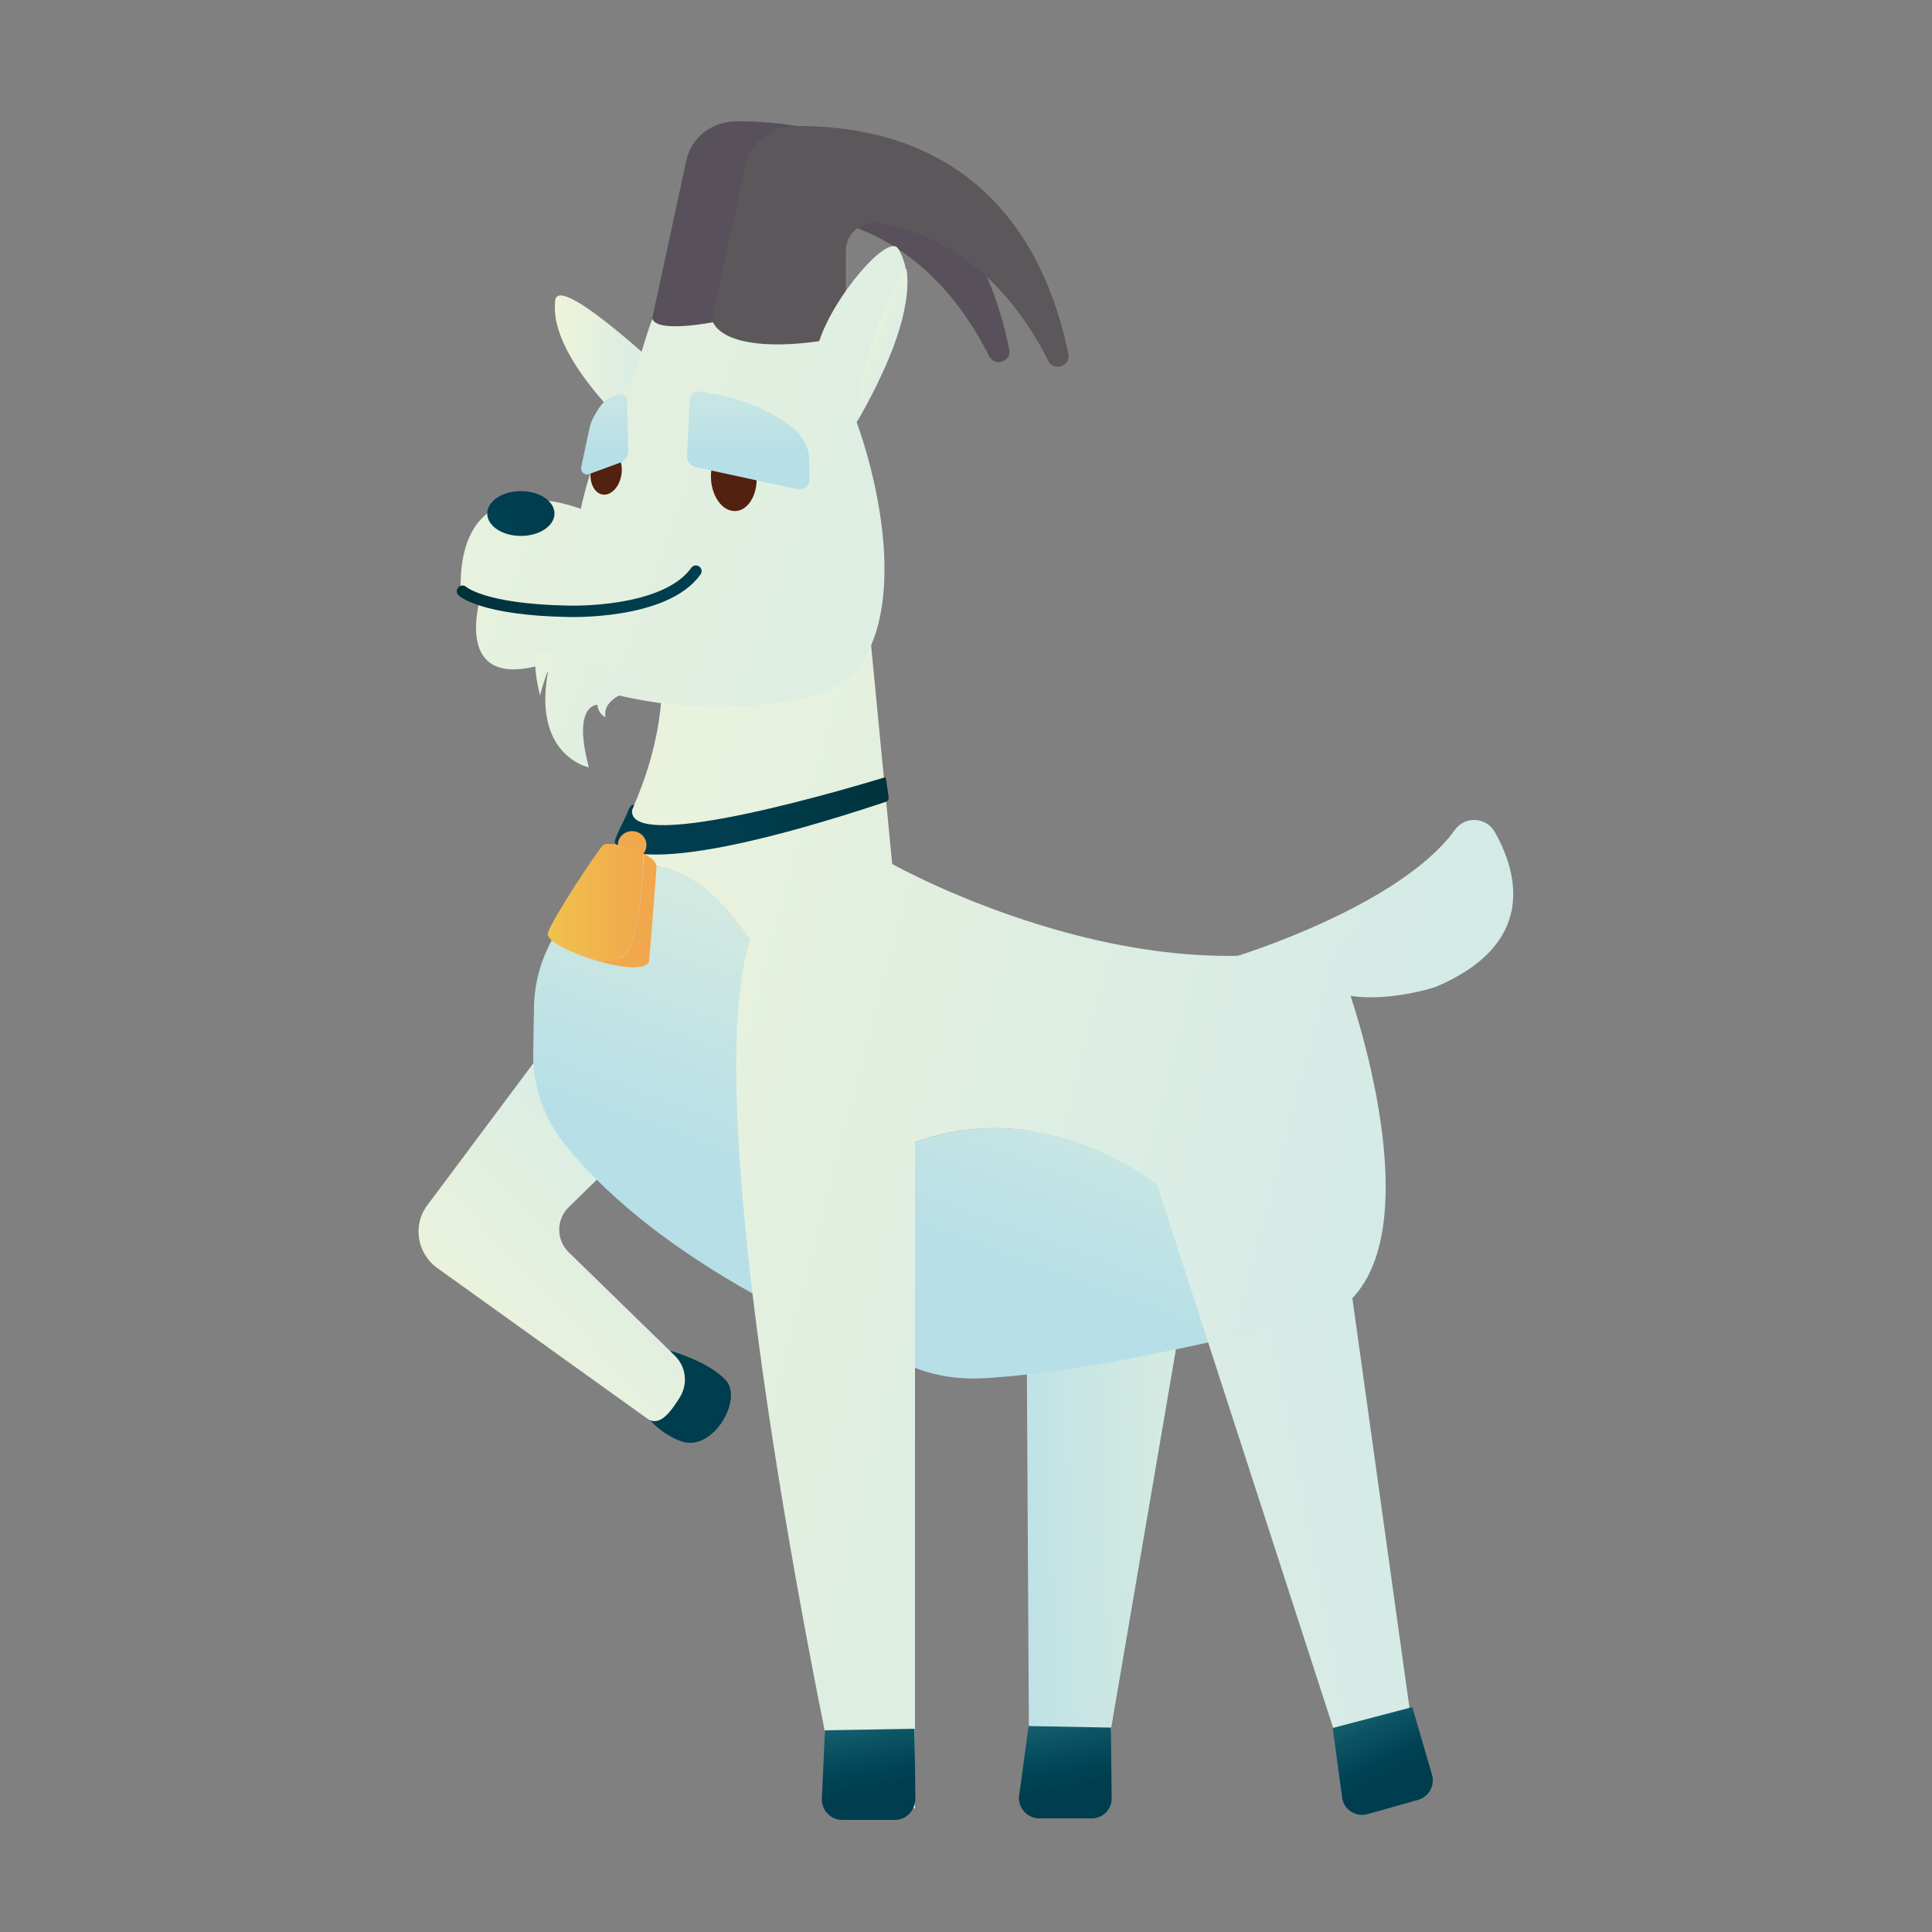 <?xml version="1.0" encoding="utf-8"?>
<!-- Generator: Adobe Illustrator 27.2.0, SVG Export Plug-In . SVG Version: 6.00 Build 0)  -->
<svg version="1.1" xmlns="http://www.w3.org/2000/svg" xmlns:xlink="http://www.w3.org/1999/xlink" x="0px" y="0px"
	 viewBox="0 0 500 500" style="enable-background:new 0 0 500 500;" xml:space="preserve">
<rect x="0" y="0" width="500" height="500" fill="#808080" stroke="none"/>
<style type="text/css">
	.st0{fill:#20234A;}
	.st1{fill:#7DC3AB;}
	.st2{fill:#89658A;}
	.st3{fill:#EA4E62;}
	.st4{fill:url(#SVGID_1_);}
	.st5{fill:#B391C3;}
	.st6{fill:#21234A;}
	.st7{fill:#EEB702;}
	.st8{fill:#995A57;}
	.st9{fill:#B291C3;}
	.st10{fill:none;stroke:#20234A;stroke-width:2.377;stroke-linecap:round;stroke-linejoin:round;stroke-miterlimit:10;}
	.st11{fill:url(#SVGID_00000043419982524283945010000009370618490603376574_);}
	.st12{fill:url(#SVGID_00000176722243807341000830000015636674462886183303_);}
	.st13{fill:url(#SVGID_00000148659752265966854230000012871929219721311129_);}
	.st14{fill:url(#SVGID_00000062156809068428682610000004065137473547447211_);}
	.st15{fill:#F39200;}
	.st16{fill:url(#SVGID_00000018958957319437857070000006400885886034851988_);}
	.st17{fill:url(#SVGID_00000008136497992537727220000003381632758163699591_);}
	.st18{opacity:0.49;fill:url(#SVGID_00000081612736643578296500000006164748080058641318_);}
	.st19{fill:url(#SVGID_00000132808890643159726750000015735691279045089158_);}
	.st20{fill:url(#SVGID_00000087369955140299549130000012844488232410705849_);}
	.st21{fill:url(#SVGID_00000183929138390371898170000013353168698544478344_);}
	.st22{fill:url(#SVGID_00000047053465828001229770000000052305225092378797_);}
	.st23{fill:url(#SVGID_00000047748430727138374190000013099457109404946305_);}
	.st24{fill:url(#SVGID_00000031181726039055833960000007931409687767679921_);}
	.st25{fill:url(#SVGID_00000161602685652438543460000006783784849648010889_);}
	.st26{fill:url(#SVGID_00000023961744289678460730000003350020129951658171_);}
	.st27{fill:url(#SVGID_00000161614449732597886480000003452624962907811989_);}
	.st28{fill:url(#SVGID_00000072961393210955065930000011947917805440647308_);}
	.st29{fill:url(#SVGID_00000024716402730944380810000017357683355903524242_);}
	.st30{fill:#4CB481;}
	.st31{fill:url(#SVGID_00000039830002999666387620000012825885130756568204_);}
	.st32{fill:url(#SVGID_00000110450004969381329530000003529969937515959743_);}
	.st33{fill:url(#SVGID_00000167378723732251591800000015447650851322131605_);}
	.st34{fill:url(#SVGID_00000008143161252945256920000001567135680569694647_);}
	.st35{fill:#95D3E5;}
	.st36{fill:url(#SVGID_00000174571124708840632420000008413619481687970478_);}
	.st37{fill:url(#SVGID_00000180364368509605457630000006904915373685532305_);}
	.st38{fill:#525A7A;}
	.st39{fill:#58A480;}
	.st40{fill:#47B9B2;}
	.st41{fill:#56B365;}
	.st42{fill:url(#SVGID_00000029750322783007656580000017316321845027849133_);}
	.st43{fill:url(#SVGID_00000031890646791059295690000014877368515709099655_);}
	.st44{fill:url(#SVGID_00000149375045290334732250000010246654455844525477_);}
	.st45{fill:url(#SVGID_00000000210750309816365640000004815888525018301835_);}
	.st46{fill:url(#SVGID_00000059281922121702031030000004545878200675591067_);}
	.st47{fill:url(#SVGID_00000153689580671255499830000016182880836270898097_);}
	.st48{fill:url(#SVGID_00000060748226391392424230000000432867973746768769_);}
	.st49{fill:url(#SVGID_00000067225586939337096790000015259674258074302601_);}
	.st50{fill:url(#SVGID_00000003820161252920064360000004368079863179577006_);}
	.st51{fill:url(#SVGID_00000046306666431115242840000018229516998943008141_);}
	.st52{fill:url(#SVGID_00000062186989746717133950000004766096747564916624_);}
	.st53{fill:url(#SVGID_00000149376251363678362610000016888148040359303326_);}
	.st54{fill:url(#SVGID_00000014613801321202301200000004786091693148258745_);}
	.st55{fill:none;}
	.st56{fill:url(#SVGID_00000152976204396490423350000016865269311599542414_);}
	.st57{fill:url(#SVGID_00000062876449237646828550000012142302212956672432_);}
	.st58{fill:url(#SVGID_00000124869338698607238940000007570231504699169980_);}
	.st59{fill:url(#SVGID_00000041982322212923185150000004148315561469614724_);}
	.st60{fill:url(#SVGID_00000128464530037352978380000012534760658572321179_);}
	
		.st61{clip-path:url(#SVGID_00000128474887158108581300000008550852963235000751_);fill:url(#SVGID_00000050620955265352800730000008908360761319826353_);}
	.st62{fill:url(#SVGID_00000141433318782793506420000010184895603536352923_);}
	.st63{fill:url(#SVGID_00000133522947610931724270000010271415276464329112_);}
	.st64{fill:none;stroke:#20234A;stroke-width:0.675;stroke-linecap:round;stroke-linejoin:round;stroke-miterlimit:10;}
	.st65{fill:url(#SVGID_00000011753210575796487680000013851501351345576108_);}
	.st66{fill:url(#SVGID_00000010274370057598781230000011976361321979002301_);}
	.st67{fill:url(#SVGID_00000005982048512565473440000011460309996155577248_);}
	.st68{fill:url(#SVGID_00000077285606839368737680000001954478313887145118_);}
	.st69{fill:url(#SVGID_00000158015181293374187360000005757480480424271785_);}
	.st70{fill:url(#SVGID_00000047764719294471554190000005203389263200446395_);}
	.st71{fill:url(#SVGID_00000161589731768061304820000010529593689476688523_);}
	.st72{fill:url(#SVGID_00000034784558800574603280000006540177328573889983_);}
	.st73{fill:url(#SVGID_00000109026353325634700960000012711973564688345779_);}
	.st74{fill:url(#SVGID_00000126294041123710103260000001636799499859507884_);}
	.st75{fill:url(#SVGID_00000155113197550559406350000017117606529562312841_);}
	.st76{fill:url(#SVGID_00000037685736331964753390000002634006820722270631_);}
	.st77{fill:url(#SVGID_00000009549755562113498930000016448914391812482179_);}
	.st78{fill:url(#SVGID_00000017494667345332187950000009855729039752481725_);}
	.st79{fill:url(#SVGID_00000124863184286372312260000003236813518885941137_);}
	.st80{fill:url(#SVGID_00000120558610062511802840000008278515656523138720_);}
	.st81{fill:url(#SVGID_00000014624006528125122990000015368792653466606988_);}
	.st82{fill:url(#SVGID_00000171705949933798407750000006838195912499503013_);}
	.st83{fill:url(#SVGID_00000081621575269335432180000004460483914855562889_);}
	.st84{fill:url(#SVGID_00000093883895003281685540000009857260108246250381_);}
	.st85{fill:url(#SVGID_00000150098909079446575860000012971661065522837658_);}
	.st86{fill:url(#SVGID_00000068678549002424457530000016064442477931818670_);}
	.st87{fill:url(#SVGID_00000177443497489087786260000006114667531709846919_);}
	.st88{fill:url(#SVGID_00000049911131586365719120000000572158203735239089_);}
	.st89{fill:url(#SVGID_00000162353437317507168430000017970691536236014219_);}
	.st90{fill:url(#SVGID_00000020384349058137863030000002304648033556131715_);}
	.st91{fill:url(#SVGID_00000176747178585454961130000015711536930601243063_);}
	.st92{fill:url(#SVGID_00000087382082493382773270000003042591493150567350_);}
	.st93{fill:url(#SVGID_00000031897673533155023630000011182801167757083296_);}
	.st94{fill:url(#SVGID_00000116929625077844751750000016341627912456635047_);}
	.st95{fill:url(#SVGID_00000170237073849722865940000006478712727361699204_);}
	.st96{fill:url(#SVGID_00000090268387007347203890000007058630792003723963_);}
	.st97{fill:url(#SVGID_00000122704831532236803770000006841611890142327211_);}
	.st98{fill:url(#SVGID_00000031181062328070639990000005363238219965537215_);}
	.st99{fill:url(#SVGID_00000179620109845255012650000010497099144211586203_);}
	.st100{fill:url(#SVGID_00000001661897612185885360000015019250530610000004_);}
	.st101{fill:url(#SVGID_00000103264637572232809840000005758533714741094306_);}
	.st102{fill:url(#SVGID_00000150806953717636938420000001609340763000259485_);}
	.st103{fill:url(#SVGID_00000057864476116627331230000006760357000735004059_);}
	.st104{fill:url(#SVGID_00000038372392780455945760000014248352695812785854_);}
	.st105{fill:#88C380;}
	.st106{fill:url(#SVGID_00000094578677277542245860000003903879051761807007_);}
	.st107{fill:url(#SVGID_00000018201034589951900630000006825804009513320858_);}
	.st108{fill:url(#SVGID_00000154386725613041087710000002659688956471374253_);}
	.st109{fill:url(#SVGID_00000044856872476113107140000012275603600314993825_);}
	.st110{fill:url(#SVGID_00000116946347822847457130000000087583944075306670_);}
	.st111{fill:url(#SVGID_00000037691385722420469380000010915039369009001137_);}
	.st112{fill:url(#SVGID_00000124141083204067245070000010990825017681802662_);}
	.st113{fill:url(#SVGID_00000104676268941327073520000017314872835540340118_);}
	.st114{fill:url(#SVGID_00000160898245427859904650000014664638009389027775_);}
	.st115{fill:url(#SVGID_00000030477280455744693450000009561614598489145505_);}
	.st116{fill:url(#SVGID_00000099663586107562683370000009501392693296846748_);}
	.st117{fill:url(#SVGID_00000129916622274436017890000002360880706179458969_);}
	.st118{fill:url(#SVGID_00000158740010168360308610000011782259653510855317_);}
	.st119{fill:url(#SVGID_00000172402005957777125740000011616732012362593424_);}
	.st120{fill:url(#SVGID_00000023986065905215168650000011307899214860347544_);}
	.st121{fill:url(#SVGID_00000026885027025751651130000017833770898041021065_);}
	.st122{fill:url(#SVGID_00000057146727493970192300000000576896068216184759_);}
	.st123{fill:url(#SVGID_00000170999784931056646180000015145986099779580819_);}
	.st124{fill:url(#SVGID_00000149376764737903405440000017011817441456055982_);}
	.st125{fill:url(#SVGID_00000065071234040117314690000017571035479706459573_);}
	.st126{fill:url(#SVGID_00000008861569612122216150000008163653373350771123_);}
	.st127{fill:url(#SVGID_00000101814918267543871250000012001376694290259600_);}
	.st128{fill:url(#SVGID_00000020387659882734583040000008574725162712962723_);}
	.st129{fill:url(#SVGID_00000113332771309603798160000014785527428974130836_);}
	.st130{fill:url(#SVGID_00000092427007646544745710000011502211284973464449_);}
	.st131{fill:url(#SVGID_00000168797515528149066840000005324309633986324359_);}
	.st132{fill:#58515B;}
	.st133{fill:#5C575B;}
	.st134{fill:url(#SVGID_00000011711428999685865750000006857305216892635538_);}
	.st135{fill:url(#SVGID_00000049934613874772249510000016315923611148011411_);}
	.st136{fill:url(#SVGID_00000067209833864099532640000014277272665920300430_);}
	.st137{fill:url(#SVGID_00000065052130320112035320000003919813791382085765_);}
	.st138{fill:url(#SVGID_00000131363782386808237160000010401907101698106290_);}
	.st139{fill:url(#SVGID_00000018221392531167861990000014472890142626832307_);}
	.st140{fill:url(#SVGID_00000134959701675927399410000011595158803247830705_);}
	.st141{fill:url(#SVGID_00000107581430035556042890000001940537026676937884_);}
	.st142{fill:url(#SVGID_00000050664359294707500650000014224586985741377664_);}
	.st143{fill:url(#SVGID_00000020357001569161846000000016953096675825196432_);}
	
		.st144{fill:none;stroke:url(#SVGID_00000175298534615406895290000000794303817436070044_);stroke-width:0.722;stroke-linecap:round;stroke-miterlimit:10;}
	.st145{fill:#53210F;}
	.st146{fill:url(#SVGID_00000085951769936611912440000014206407868523894676_);}
	.st147{fill:url(#SVGID_00000183947247358849675110000018064503632754917805_);}
	.st148{fill:url(#SVGID_00000012467535358380210870000012080195215844351633_);}
	.st149{fill:url(#SVGID_00000116198017783594651350000010358271050223192506_);}
	.st150{fill:url(#SVGID_00000177461250361228022940000015629419508532611492_);}
	.st151{fill:#F1A84C;}
	.st152{fill:#F0C24D;}
	.st153{fill:url(#SVGID_00000140721320285295467730000012722185469151974045_);}
	.st154{fill:url(#SVGID_00000178177630498635783540000001173535684130917813_);}
	.st155{fill:url(#SVGID_00000052105038703704035700000003799685282420298662_);}
	.st156{fill:url(#SVGID_00000123403451047530463370000016814664883011668399_);}
	.st157{fill:url(#SVGID_00000004522574458188075730000002614290414293823411_);}
	.st158{opacity:0.49;fill:url(#SVGID_00000001651952145567079220000005116702989683253154_);}
	.st159{fill:url(#SVGID_00000106144975357443666180000014724352310941828752_);}
	.st160{clip-path:url(#SVGID_00000098930311493789664470000016390719710356108182_);fill:#5C575B;}
	.st161{fill:url(#SVGID_00000006689193620197294700000015639714798824074904_);}
	.st162{fill:url(#SVGID_00000128476796234921671400000003224639009726890899_);}
	.st163{fill:url(#SVGID_00000137116485933546589550000003430527288590928311_);}
	.st164{fill:url(#SVGID_00000143585152001404871150000010440233563905485194_);}
	.st165{fill:url(#SVGID_00000078036837663587652870000013784812649750615734_);}
	.st166{fill:url(#SVGID_00000068661035311932969170000014005031046674529679_);}
	.st167{fill:url(#SVGID_00000077298831250183623650000002082367633499152555_);}
	.st168{fill:url(#SVGID_00000054257932486030522030000008023623959637212310_);}
	.st169{fill:url(#SVGID_00000156558933208853491780000006731077365628514709_);}
	.st170{fill:url(#SVGID_00000011013230129456514220000013139409481165218704_);}
	.st171{fill:url(#SVGID_00000094608000284623745630000003204148744580851890_);}
	.st172{fill:url(#SVGID_00000041987380028619283340000016676241369055584903_);}
	.st173{fill:url(#SVGID_00000062181384976454043340000005949214349340291497_);}
	.st174{fill:url(#SVGID_00000099653948774307360530000007632101144658228364_);}
	.st175{fill:url(#SVGID_00000130644250287317925940000010202129928194226101_);}
	.st176{fill:url(#SVGID_00000033364838413945038900000015592943027778201479_);}
	.st177{fill:url(#SVGID_00000022558227266589962810000012991190699107776660_);}
	.st178{fill:url(#SVGID_00000015357046820724524580000017395651471074526382_);}
	.st179{fill:url(#SVGID_00000121245253773489152370000012603228971931127168_);}
	.st180{fill:url(#SVGID_00000011733111149689750290000014909941764733080488_);}
	.st181{fill:url(#SVGID_00000042008972505350267410000004525210123941860787_);}
	.st182{fill:url(#SVGID_00000075134278128234414710000006827381859898534045_);}
	.st183{fill:url(#SVGID_00000034080955533600216930000013924847306843246006_);}
	.st184{fill:url(#SVGID_00000011734129265194579300000008031748834427402662_);}
	.st185{fill:url(#SVGID_00000096762816249962671190000002926600331562896798_);}
	.st186{fill:url(#SVGID_00000122000259200747990830000017499046799202700683_);}
	.st187{fill:url(#SVGID_00000049924904370287664810000016995785604275485090_);}
	.st188{fill:url(#SVGID_00000169539115441598414870000008512750249095278482_);}
	.st189{fill:url(#SVGID_00000127017784457924430500000017209890961526499244_);}
	.st190{fill:url(#SVGID_00000081645712873365784500000010109184238364835743_);}
	.st191{fill:url(#SVGID_00000082349198711294235030000001804240727814351778_);}
	.st192{fill:url(#SVGID_00000091710827789071264980000001630089279041354171_);}
	.st193{fill:url(#SVGID_00000098215687810417895840000018097731929940226450_);}
	.st194{fill:url(#SVGID_00000161621128273102114640000014334439098598771133_);}
	.st195{fill:url(#SVGID_00000096052514407659828950000011246791155691643292_);}
	.st196{fill:url(#SVGID_00000113350395831091253200000009964576764205558712_);}
	.st197{fill:url(#SVGID_00000067218642022908883160000016581896461968557467_);}
	.st198{fill:url(#SVGID_00000068668979475395958560000003609641384308026796_);}
	.st199{fill:none;stroke:#7785C1;stroke-width:1.35;stroke-linecap:round;stroke-miterlimit:10;}
	.st200{fill:url(#SVGID_00000162317468866831781320000016287252305777352086_);}
	.st201{fill:url(#SVGID_00000073707886979676641940000012400662288573755064_);}
	.st202{fill:url(#SVGID_00000156553089615188727020000004996359490205466777_);}
	.st203{fill:url(#SVGID_00000137127884526831291350000016975138477126989966_);}
	.st204{fill:url(#SVGID_00000038375382594025252400000002886413381508361090_);}
	.st205{fill:url(#SVGID_00000142151308968795180110000014460083611658565557_);}
	.st206{fill:url(#SVGID_00000116915429975695565720000003397733010179275690_);}
	.st207{fill:url(#SVGID_00000121975693645724281700000015477710500715355009_);}
	.st208{fill:url(#SVGID_00000117659258705241286680000008098565202466796208_);}
	.st209{fill:url(#SVGID_00000132070341110705532820000010040253777145957539_);}
	.st210{fill:url(#SVGID_00000096739311177291586660000010650096695520992139_);}
	.st211{fill:url(#SVGID_00000124128482406912037800000005351828346168337339_);}
	
		.st212{fill:none;stroke:url(#SVGID_00000034090104573540119370000006262577684613099707_);stroke-width:2.948;stroke-linecap:round;stroke-miterlimit:10;}
	.st213{fill:url(#SVGID_00000082344130646760728680000000144888395243869617_);}
	.st214{fill:url(#SVGID_00000133518850983983900380000005183224962686825897_);}
	.st215{fill:url(#SVGID_00000020382203625825022200000017881315709811918721_);}
	.st216{fill:url(#SVGID_00000111173665366289869490000009330455089970530975_);}
	.st217{fill:url(#SVGID_00000049920077766891028970000012062400222862455697_);}
	.st218{fill:url(#SVGID_00000024703489660957458020000007777939136326437533_);}
	.st219{fill:url(#SVGID_00000142157733426831732960000018294639058004109442_);}
	.st220{fill:url(#SVGID_00000047046150615898755190000012342547058274772894_);}
	.st221{fill:url(#SVGID_00000168097765953713606690000004824225262568782746_);}
	
		.st222{fill:none;stroke:url(#SVGID_00000024708876442384191520000012608889696379438746_);stroke-width:2.749;stroke-miterlimit:10;}
	
		.st223{fill:none;stroke:url(#SVGID_00000034056774903406575570000017960409953598572964_);stroke-width:2.208;stroke-miterlimit:10;}
	.st224{fill:url(#SVGID_00000116204087707102603070000008678137579756669876_);}
	
		.st225{fill:none;stroke:url(#SVGID_00000163757046090646336320000003449990168616947075_);stroke-width:2.17;stroke-miterlimit:10;}
	.st226{fill:url(#SVGID_00000168078817470357567910000017922628123093361594_);}
	.st227{fill:url(#SVGID_00000053509592595646212310000011281276131809984445_);}
	.st228{fill:url(#SVGID_00000132085924776388470020000007528410491200768397_);}
	.st229{fill:url(#SVGID_00000178164416384199116260000013993269622506347956_);}
	.st230{fill:url(#SVGID_00000046309469261472684000000000092836510284650654_);}
	.st231{fill:url(#SVGID_00000138573509810370648950000012109414962823504049_);}
	.st232{fill:url(#SVGID_00000042014710621988740730000001759638452891954838_);}
	.st233{fill:url(#SVGID_00000114770444682340690690000002503984390093624473_);}
	.st234{fill:url(#SVGID_00000119832102773864052430000004594584453827034036_);}
	.st235{fill:url(#SVGID_00000119806614476596179600000010277709010615382404_);}
	.st236{fill:url(#SVGID_00000071539250679803085290000012571316168279962538_);}
	.st237{fill:url(#SVGID_00000035497539827428045210000007149464126862520201_);}
	.st238{fill:url(#SVGID_00000134947155332800583260000012808236500585473423_);}
	.st239{fill:none;stroke:#5C1E63;stroke-width:3.107;stroke-linecap:round;stroke-miterlimit:10;}
	.st240{fill:#21233E;}
	.st241{fill:url(#SVGID_00000072274139482214052550000013487571110192065976_);}
	.st242{fill:url(#SVGID_00000159455341480469308430000016077319764340170396_);}
	.st243{fill:url(#SVGID_00000104698272916163921230000009670561334444204976_);}
	.st244{fill:url(#SVGID_00000000212355476039576750000001504520600463823249_);}
	.st245{fill:url(#SVGID_00000166659932685568792120000012441758995709445275_);}
	.st246{fill:url(#SVGID_00000094603457587677124490000002305399298834065564_);}
	.st247{fill:url(#SVGID_00000132057293293461961910000017297459817509102755_);}
	.st248{fill:url(#SVGID_00000073713480443369164430000007285615847928382127_);}
	.st249{fill:url(#SVGID_00000178171907025966169200000007413563813672966319_);}
	.st250{fill:url(#SVGID_00000114060490460003239310000008863686529487190934_);}
	.st251{fill:url(#SVGID_00000009566876777467524270000011879829054364598190_);}
	.st252{fill:url(#SVGID_00000058552357628034095440000016850189530748390586_);}
	.st253{fill:url(#SVGID_00000160173907670255673180000015970704381890303887_);}
	.st254{fill:url(#SVGID_00000049910705603445568840000007805737336094545804_);}
	.st255{fill:url(#SVGID_00000017485432136427300080000009356879568462178465_);}
	.st256{fill:url(#SVGID_00000164479537501295355060000003786046960311283334_);}
	.st257{fill:url(#SVGID_00000181770770257556373290000006824286811748359567_);}
	.st258{fill:url(#SVGID_00000103240843448351028490000001962520224044140940_);}
	.st259{fill:url(#SVGID_00000003093413667214402180000002423034733170277286_);}
	.st260{fill:url(#SVGID_00000005235955523101574950000014968873179329616047_);}
	.st261{fill:url(#SVGID_00000178924132490691702030000012014023076209225393_);}
	.st262{fill:url(#SVGID_00000175318907646383383140000004614581014054211216_);}
	.st263{fill:url(#SVGID_00000100378230137502340480000000605160578604365477_);}
	.st264{fill:url(#SVGID_00000132066061679785232410000016916617422789165954_);}
	.st265{fill:url(#SVGID_00000155832873867520810360000001221015722270208177_);}
	.st266{fill:url(#SVGID_00000116226650004088371770000001602687096161730989_);}
	.st267{fill:url(#SVGID_00000101077860507873386910000008582040851216914876_);}
	.st268{fill:url(#SVGID_00000085959093230257095540000005132518905107915143_);}
	.st269{fill:url(#SVGID_00000034810840326904176090000008700392406191411340_);}
	.st270{fill:url(#SVGID_00000121987482370733918390000000467219842524662689_);}
	.st271{fill:url(#SVGID_00000085214908324673113420000015857816548452941734_);}
	.st272{fill:url(#SVGID_00000066482801206087919150000008774819275606360757_);}
	.st273{fill:url(#SVGID_00000053532268292011457640000003884571162937516458_);}
	.st274{fill:url(#SVGID_00000094618949915426170540000000064853177761041288_);}
	.st275{fill:url(#SVGID_00000116207598872535928340000002583747292802706570_);}
	.st276{fill:url(#SVGID_00000181068752484265565700000016730789014688349358_);}
	.st277{fill:url(#SVGID_00000166677544103412844580000017734602131331755155_);}
	.st278{fill:url(#SVGID_00000120540369664877524330000007357185555508352662_);}
	.st279{fill:url(#SVGID_00000016071818351724216490000016430714338083030196_);}
	.st280{fill:url(#SVGID_00000031915064190277933900000000876535700325522581_);}
	.st281{fill:url(#SVGID_00000001659765695746181940000016518532325862550672_);}
	.st282{fill:url(#SVGID_00000075875912455341578840000004104752473684769679_);}
	.st283{fill:url(#SVGID_00000062902765070900699670000000139969713140512158_);}
	.st284{fill:url(#SVGID_00000100366139235581299540000002225308668453591706_);}
	.st285{fill:url(#SVGID_00000165938589500256936590000007049492397023165059_);}
	.st286{fill:url(#SVGID_00000113340651859936177780000004352144468404503183_);}
	.st287{fill:url(#SVGID_00000013163319499900340820000011755474921758944188_);}
	.st288{fill:url(#SVGID_00000181086632091427259440000000027991261342645410_);}
	.st289{fill:url(#SVGID_00000176020788787435874730000012472001253539869071_);}
	.st290{fill:url(#SVGID_00000134961354403293922560000008869292815691189937_);}
	.st291{fill:url(#SVGID_00000137810618662819038600000003910155960697432474_);}
	.st292{fill:url(#SVGID_00000080203828283799700430000006958939588900452506_);}
	.st293{fill:url(#SVGID_00000124122427314955318060000013295653682970157212_);}
	.st294{fill:url(#SVGID_00000059280699833992830290000004760679177883425664_);}
	.st295{fill:url(#SVGID_00000078030490296481362940000011651874404243505574_);}
	.st296{fill:url(#SVGID_00000106847655301735795470000001790050879372721048_);}
	.st297{fill:url(#SVGID_00000009550258961160491930000011477605051983148991_);}
	.st298{fill:url(#SVGID_00000127012965995322399320000010359657214707211407_);}
	.st299{fill:url(#SVGID_00000054260331082859483210000001968287595911496849_);}
	.st300{fill:url(#SVGID_00000042728647366769075720000014463625472269679246_);}
	.st301{fill:url(#SVGID_00000006680445275496031840000008509021160481266578_);}
	.st302{fill:url(#SVGID_00000174563406569790675410000010638148870650805915_);}
	.st303{fill:url(#SVGID_00000167394742552699031630000008207220634908757155_);}
	.st304{fill:url(#SVGID_00000046297437919217103050000000645579023733061776_);}
	.st305{fill:url(#SVGID_00000078044781072959158990000011744318396840437136_);}
	.st306{fill:url(#SVGID_00000059268516029774627500000018149792821017757077_);}
	.st307{fill:url(#SVGID_00000056408728918817638560000016314259916868022712_);}
	.st308{fill:url(#SVGID_00000018221165500365920710000014968759093597860533_);}
	.st309{fill:url(#SVGID_00000086653184720545564150000005184778395412392328_);}
	.st310{fill:url(#SVGID_00000160163931812386159130000016827892836766003617_);}
	.st311{fill:url(#SVGID_00000173133345451972012060000013495318572403939515_);}
	.st312{fill:url(#SVGID_00000137832742532037723110000011889632429135806363_);}
	.st313{fill:url(#SVGID_00000008126648844264488220000001041372779671319450_);}
	.st314{fill:url(#SVGID_00000176730064409118913710000003009032676692723617_);}
	.st315{fill:url(#SVGID_00000018939272524673338100000014348146331114220188_);}
	.st316{fill:url(#SVGID_00000052817161668044165750000003690924495552691854_);}
	.st317{fill:url(#SVGID_00000111177107189572886060000001227409109842901639_);}
	.st318{fill:url(#SVGID_00000154410260722146039480000015615727565305896630_);}
	.st319{fill:url(#SVGID_00000182500531067480177570000011132422673853251227_);}
	.st320{fill:url(#SVGID_00000131366384431941958930000009374734955424075695_);}
	.st321{fill:url(#SVGID_00000152239762945788834870000001296828512711436466_);}
	.st322{fill:url(#SVGID_00000172436861765386597600000010579901885782942123_);}
	.st323{fill:url(#SVGID_00000072282732956072772070000009492611833048361115_);}
	.st324{fill:url(#SVGID_00000001660091745310025160000001479167194241623179_);}
	.st325{fill:url(#SVGID_00000119803057295074195960000001410019314460487833_);}
	.st326{fill:url(#SVGID_00000111178268474922190100000003216948693481428108_);}
	.st327{fill:url(#SVGID_00000175324084262954729300000007393256016916632216_);}
	.st328{fill:url(#SVGID_00000158745122881841658870000013015356496011053184_);}
	.st329{fill:url(#SVGID_00000119835351931290192530000000941381433927728793_);}
	.st330{fill:url(#SVGID_00000052081184350882970220000015092018879514627503_);}
	.st331{fill:url(#SVGID_00000120554667955958219900000012027527023549743774_);}
	.st332{fill:url(#SVGID_00000004546607941989492430000008875746761848616591_);}
	.st333{fill:url(#SVGID_00000029734812796699517290000007258982751584851610_);}
	.st334{fill:url(#SVGID_00000013900065445963132750000009552364766985216935_);}
	.st335{fill:url(#SVGID_00000003821108859119179420000003577556342870181051_);}
	.st336{fill:url(#SVGID_00000023269174401532650560000014186580574916423866_);}
	.st337{fill:url(#SVGID_00000058576162561970499400000018051881917854826647_);}
	.st338{fill:url(#SVGID_00000052801750411821149400000008032759591868864413_);}
	.st339{fill:url(#SVGID_00000158750424035453572080000008017584645374251649_);}
	.st340{opacity:0.5;fill:url(#SVGID_00000083799075875042152300000016156050877358294429_);}
	.st341{fill:url(#SVGID_00000029742729791723605630000017355502991077509027_);}
	.st342{fill:url(#SVGID_00000088828693072141790380000007047615589615163809_);}
	.st343{fill:url(#SVGID_00000094613555738262286800000009636215078082048427_);}
	.st344{opacity:0.5;fill:url(#SVGID_00000131335421345661735490000005499977957588151991_);}
	.st345{fill:url(#SVGID_00000128476017109870314630000006298476814306000545_);}
	.st346{opacity:0.5;fill:url(#SVGID_00000150807316535426834690000008051744024424221850_);}
	.st347{opacity:0.35;fill:url(#SVGID_00000062908373020003163520000005032706798759189918_);}
	.st348{fill:url(#SVGID_00000032606985162453148650000012126859929941310338_);}
	.st349{opacity:0.5;fill:url(#SVGID_00000155834079257840818160000008453958783945479596_);}
	
		.st350{fill:none;stroke:url(#SVGID_00000156549980898560670470000010480875249403966900_);stroke-width:0.711;stroke-miterlimit:10;}
	
		.st351{fill:none;stroke:url(#SVGID_00000153671843379496793450000012396544214492425661_);stroke-width:0.571;stroke-miterlimit:10;}
	.st352{fill:url(#SVGID_00000114046556963901301510000005379141460355192221_);}
	.st353{fill:url(#SVGID_00000133525991481661635300000016170985362564407458_);}
	.st354{fill:url(#SVGID_00000080926835578481829040000017719282822010114231_);}
	.st355{fill:url(#SVGID_00000069379144680368982980000017574382850548981692_);}
	.st356{fill:url(#SVGID_00000168805515345572554780000004131025209170058908_);}
	.st357{fill:url(#SVGID_00000041270435226973481290000014246387155137186187_);}
	
		.st358{fill:none;stroke:url(#SVGID_00000003076172142788453710000017322350740868787645_);stroke-width:0.561;stroke-miterlimit:10;}
	.st359{fill:url(#SVGID_00000047758586402522359090000017853129494119641777_);}
	.st360{fill:url(#SVGID_00000057142414969667469100000009799246462756093077_);}
	.st361{fill:url(#SVGID_00000084512607966695386620000000463209899960532610_);}
	.st362{fill:url(#SVGID_00000106115320709103344020000017632336204343494798_);}
	.st363{fill:url(#SVGID_00000091724983743287878210000015793830656334433178_);}
	.st364{fill:url(#SVGID_00000118365786863792915920000000058484398070298006_);}
	.st365{fill:url(#SVGID_00000162314374100370877120000007448699382614276237_);}
	.st366{fill:url(#SVGID_00000171722186507368861760000006665111302023371906_);}
	.st367{fill:url(#SVGID_00000026885098197515248220000007902007089288330938_);}
	.st368{fill:url(#SVGID_00000137840535588342458590000015579682577698969780_);}
	.st369{fill:url(#SVGID_00000096752967601234006120000006648104077716046260_);}
	.st370{fill:url(#SVGID_00000054985784314404962220000013111362043621099921_);}
	.st371{fill:url(#SVGID_00000109712570652249514980000015135523562916997309_);}
	.st372{fill:none;stroke:#5C1E63;stroke-width:0.803;stroke-linecap:round;stroke-miterlimit:10;}
	.st373{fill:url(#SVGID_00000150812569251779601970000000605607991217138340_);}
	.st374{fill:url(#SVGID_00000016063671984953291550000018028248300255883434_);}
	.st375{fill:url(#SVGID_00000183967336640301954940000014014430219126942354_);}
	.st376{opacity:0.49;fill:url(#SVGID_00000008138074504183589520000014802661057122143151_);}
	.st377{fill:url(#SVGID_00000110432829731181555690000004692614446474628270_);}
	.st378{fill:url(#SVGID_00000124119802562218107610000017010076872641619851_);}
	.st379{fill:url(#SVGID_00000146498914493825998750000002908110439991273370_);}
	.st380{fill:url(#SVGID_00000035522960685348714740000017174137697282915227_);}
	
		.st381{clip-path:url(#SVGID_00000104666047309903323530000010553476652984610188_);fill:url(#SVGID_00000160150449717260205130000011130905255726148793_);}
	
		.st382{clip-path:url(#SVGID_00000104666047309903323530000010553476652984610188_);fill:url(#SVGID_00000041991957371870902530000006561138658397681832_);}
	.st383{fill:url(#SVGID_00000133501705776069022740000009478006367155736464_);}
	.st384{fill:url(#SVGID_00000013874668055411214960000017299977746892967611_);}
	.st385{fill:url(#SVGID_00000008107993593963691870000002932252201807669413_);}
	.st386{fill:url(#SVGID_00000040549101669328535030000004967817316431858067_);}
	.st387{fill:url(#SVGID_00000019657247194373014900000015528179652859158717_);}
	.st388{fill:url(#SVGID_00000086683051903249436420000015369670717521718423_);}
	.st389{fill:url(#SVGID_00000049906600984124849580000007858657305067495590_);}
	.st390{fill:url(#SVGID_00000164512199366424211890000004805708181612541878_);}
	.st391{fill:url(#SVGID_00000158027669207393314570000000188944989194962840_);}
	.st392{fill:url(#SVGID_00000106127907350712512540000002806318442134005389_);}
	.st393{fill:url(#SVGID_00000093156529371126219550000002580436208958871472_);}
	.st394{fill:url(#SVGID_00000044865230479837752670000002670478919249219251_);}
	.st395{fill:url(#SVGID_00000147221312384018129630000017300224159897241997_);}
	.st396{fill:url(#SVGID_00000113315822585204752510000007979163098964999351_);}
	.st397{fill:url(#SVGID_00000049929905088612977840000007378186572216813204_);}
	.st398{fill:url(#SVGID_00000116944157029574699500000008288982001722063511_);}
	.st399{fill:url(#SVGID_00000129910659173034586290000011425723578391793312_);}
	.st400{fill:url(#SVGID_00000082334213611528909780000008184235098947029924_);}
	.st401{fill:url(#SVGID_00000153677053016174346610000011503392275601702791_);}
	.st402{fill:url(#SVGID_00000066483884367130805490000004382563125498308233_);}
	.st403{fill:url(#SVGID_00000005236095626705674000000012982631147408655036_);}
	.st404{fill:#DCC4B4;}
	.st405{fill:url(#SVGID_00000082366403512124954170000007233967215536365495_);}
	.st406{fill:url(#SVGID_00000139979112292191333790000018302050293823483031_);}
	.st407{opacity:0.44;fill:url(#SVGID_00000145016370547261078250000014815684916231913132_);}
	.st408{fill:url(#SVGID_00000027570959599609878290000016952155168233613210_);}
	.st409{fill:url(#SVGID_00000072963792722561121310000016959702490546265242_);}
	.st410{fill:url(#SVGID_00000047047118478007354310000011105957169687317144_);}
	.st411{fill:url(#SVGID_00000145016238406658608200000012181510606635983289_);}
	.st412{opacity:0.49;fill:url(#SVGID_00000108271130010864275950000015036464138241116044_);}
	.st413{fill:url(#SVGID_00000084507995963724438680000012501263287534382236_);}
	.st414{fill:url(#SVGID_00000151516902739307285230000000854213621273776518_);}
	.st415{fill:url(#SVGID_00000181047526835460826430000015238633664799610536_);}
	.st416{fill:url(#SVGID_00000172436617237545936320000015604363577738310329_);}
	.st417{fill:url(#SVGID_00000044872318180618216290000008624482837173682349_);}
	.st418{fill:url(#SVGID_00000023967205164397525540000009841575175254377094_);}
	.st419{fill:url(#SVGID_00000120524693998215971510000010755900040513233792_);}
	.st420{fill:url(#SVGID_00000035517176569490319050000004188314470150401196_);}
	.st421{fill:url(#SVGID_00000132798793400412809010000006816329957020499859_);}
	.st422{fill:url(#SVGID_00000001628360545313248470000017767413371244385408_);}
	.st423{fill:url(#SVGID_00000054231388471080638300000010911189683784781971_);}
	.st424{fill:url(#SVGID_00000152967682955523664810000005764950949296312205_);}
	.st425{fill:url(#SVGID_00000114773928446752677120000014708503513848499378_);}
	.st426{fill:url(#SVGID_00000169559903299641019670000000693454729510860701_);}
	.st427{fill:url(#SVGID_00000054244953870145262240000008294110687742355629_);}
	.st428{fill:url(#SVGID_00000178184000047741786050000009291594191514545317_);}
	.st429{fill:url(#SVGID_00000048459941007962094200000009985705003724578476_);}
	.st430{fill:url(#SVGID_00000070839555985883661760000005212193975771865011_);}
	.st431{fill:url(#SVGID_00000114772733599329406130000018140403194920124860_);}
	.st432{fill:url(#SVGID_00000158023180291475144870000004117454328213684670_);}
	.st433{fill:url(#SVGID_00000116929814187310415830000010111173992791385246_);}
	.st434{fill:url(#SVGID_00000027595821584429357470000000759550849087231377_);}
	.st435{fill:url(#SVGID_00000052096643776303138510000013843393955306333061_);}
	.st436{fill:url(#SVGID_00000151508390624193172030000003961435441646596275_);}
	.st437{fill:url(#SVGID_00000055687093641763666070000003160374827503561120_);}
	.st438{fill:url(#SVGID_00000161599637361999800830000001220305781963114376_);}
	.st439{fill:url(#SVGID_00000145744574829810966110000008270931600039003790_);}
	.st440{fill:url(#SVGID_00000078042578241625095240000008631509089621101468_);}
	.st441{fill:url(#SVGID_00000005947786607904808860000006096297648336581761_);}
	.st442{fill:url(#SVGID_00000004503777987641912820000002941663407036880530_);}
	.st443{fill:url(#SVGID_00000049914109629449143730000001102331526934033815_);}
	.st444{fill:url(#SVGID_00000044156990625500620300000005572470971416440726_);}
	
		.st445{fill:none;stroke:url(#SVGID_00000098180865972584913980000016212494407978275212_);stroke-width:0.399;stroke-linecap:round;stroke-miterlimit:10;}
	.st446{fill:url(#SVGID_00000037663562024526045290000008534976035221537676_);}
	.st447{fill:url(#SVGID_00000116235027762483394430000010535546531347747724_);}
	.st448{fill:url(#SVGID_00000153675210166574469600000012356134894987190936_);}
	.st449{fill:url(#SVGID_00000157295968273128994070000006246055211990831012_);}
	.st450{fill:url(#SVGID_00000056414236640560306580000002757184187807163064_);}
	.st451{fill:url(#SVGID_00000035533141176454977250000012387750254454615197_);}
	.st452{fill:url(#SVGID_00000168808395463520815360000018348900109821482880_);}
	.st453{fill:url(#SVGID_00000034067550574936746660000012886281631001525144_);}
	.st454{fill:url(#SVGID_00000103245288001686409960000004267269386072006307_);}
	.st455{fill:url(#SVGID_00000137848235163569488630000013146130287269567167_);}
	.st456{fill:url(#SVGID_00000016754206520149175310000013788479541363047870_);}
	.st457{fill:url(#SVGID_00000076588515079254786010000016050956102120633770_);}
	.st458{fill:url(#SVGID_00000053510606603124770420000002302935399900298398_);}
	.st459{fill:url(#SVGID_00000071536556997026503660000013052220377386365855_);}
	.st460{fill:url(#SVGID_00000101087089586355321260000001312004794252148907_);}
	.st461{fill:url(#SVGID_00000178898411192102558170000001927548028363649413_);}
	.st462{fill:url(#SVGID_00000002364509593410662510000006717611853191235221_);}
	.st463{fill:url(#SVGID_00000075130422269817809900000008971771090540780700_);}
	.st464{fill:url(#SVGID_00000097467691688137198250000004584193080252266392_);}
	.st465{fill:url(#SVGID_00000026845354870916456120000010681257984849741189_);}
	.st466{fill:url(#SVGID_00000070830625978973553730000014141132970209507472_);}
	.st467{fill:url(#SVGID_00000014632339132946476800000009061035096340842405_);}
	.st468{fill:url(#SVGID_00000171715437636310249010000012875550463658292910_);}
	.st469{fill:url(#SVGID_00000106129224931631843490000017567055251790244759_);}
	.st470{fill:url(#SVGID_00000029761616296763508620000007653126724319040956_);}
	.st471{fill:url(#SVGID_00000088117921457272936290000007625753829246261649_);}
	.st472{fill:url(#SVGID_00000108296249433506529510000016464170985798117781_);}
	.st473{fill:url(#SVGID_00000129903519872981925010000016266993298452379555_);}
	.st474{fill:url(#SVGID_00000069358393303318869300000001656685178400672405_);}
	.st475{fill:url(#SVGID_00000036935615987543369120000016625846022449333908_);}
	.st476{fill:url(#SVGID_00000004516043796968462520000006672940880245035197_);}
	.st477{fill:url(#SVGID_00000160173635276099417750000011278986535847161269_);}
	.st478{fill:url(#SVGID_00000128484237930731809430000005826683609749143471_);}
	.st479{fill:url(#SVGID_00000130605165312834832030000007996889388604588223_);}
	.st480{fill:url(#SVGID_00000175314142601145146860000007394083048322097323_);}
	.st481{fill:url(#SVGID_00000011023664840800592960000016756868807697109165_);}
	.st482{fill:url(#SVGID_00000152240010541980345960000014935060762620925355_);}
	.st483{fill:url(#SVGID_00000148652680063858170400000006802075356935929232_);}
	.st484{fill:url(#SVGID_00000105390844744633135460000002327390471049008258_);}
	.st485{fill:url(#SVGID_00000017492065486483278040000017934666516988804501_);}
	.st486{fill:url(#SVGID_00000127009898522482107720000015057932979210003897_);}
	.st487{fill:url(#SVGID_00000101796320123415006460000001628367393915285941_);}
	.st488{fill:url(#SVGID_00000156557199106654737930000014258312165939184570_);}
	.st489{fill:#AE6B3C;}
	.st490{fill:url(#SVGID_00000162354327908574038980000013375127180903092636_);}
	.st491{fill:url(#SVGID_00000181791780650634127550000008278892091431744401_);}
	.st492{fill:url(#SVGID_00000005964661830763142550000004611794427728756124_);}
	.st493{fill:url(#SVGID_00000050658849603128110690000009131373032717626247_);}
	.st494{fill:url(#SVGID_00000059312125968462356580000016774425275628905629_);}
	.st495{fill:url(#SVGID_00000127044072374276515180000005692819819247341721_);}
	.st496{fill:url(#SVGID_00000029737955117143546210000012610654976206060467_);}
	.st497{fill:url(#SVGID_00000031904311318886646950000000846406724818417063_);}
	.st498{fill:url(#SVGID_00000083059242050464476590000006848993773942963902_);}
	.st499{fill:url(#SVGID_00000068648443419322722020000010913222677382282155_);}
	.st500{fill:url(#SVGID_00000174586975227185980300000014456227802693295007_);}
	.st501{fill:url(#SVGID_00000086678976465390255490000014325190156250203287_);}
	.st502{fill:url(#SVGID_00000139262687864670012540000007099145273184603282_);}
	.st503{fill:url(#SVGID_00000054947460821783690270000012243525750430960810_);}
	.st504{fill:url(#SVGID_00000099623537707243151310000012085476212975525518_);}
	.st505{fill:url(#SVGID_00000007408807426709927910000017610858900282740124_);}
	.st506{fill:url(#SVGID_00000183930536220019357290000000821154144919059379_);}
	.st507{fill:url(#SVGID_00000106841665842239619590000001869300016431222168_);}
	.st508{fill:url(#SVGID_00000116954802347697269630000004804360577619633846_);}
	.st509{fill:url(#SVGID_00000114057005552434821590000014376235498875792011_);}
	.st510{fill:url(#SVGID_00000104708536045495486340000005255693189178973067_);}
	.st511{fill:url(#SVGID_00000079468899271144766360000003545729141564799400_);}
	.st512{fill:url(#SVGID_00000126321670572064420100000003373770140795461306_);}
	.st513{fill:url(#SVGID_00000114041993791736161320000011546953455028801156_);}
	.st514{fill:url(#SVGID_00000095313780343474732610000002521839917295805619_);}
	
		.st515{fill:none;stroke:url(#SVGID_00000147220931660966450190000010435650125342932394_);stroke-width:0.399;stroke-linecap:round;stroke-miterlimit:10;}
	.st516{fill:url(#SVGID_00000053504869213508400670000014159406588144950190_);}
	.st517{fill:url(#SVGID_00000034809031433345464160000009472079661613197966_);}
	.st518{fill:url(#SVGID_00000068654857944862936210000015351756360766029735_);}
	.st519{fill:url(#SVGID_00000108995846157232041490000006997947160882852751_);}
	.st520{fill:url(#SVGID_00000178167654175698278460000012944980688576936125_);}
	.st521{fill:url(#SVGID_00000171701982447601212120000015708396590844034995_);}
	.st522{clip-path:url(#SVGID_00000106124533513164429910000004377337933149791935_);fill:#DCC4B4;}
	.st523{fill:url(#SVGID_00000058561264162951644790000006738743338220076443_);}
	.st524{fill:url(#SVGID_00000121254124634516184940000001291910012866208408_);}
	.st525{fill:url(#SVGID_00000143608518989681779360000007115275258934260636_);}
	.st526{fill:url(#SVGID_00000103234941102152603800000004389317213762833800_);}
	.st527{fill:url(#SVGID_00000062877951480707367630000012777136883122056844_);}
	.st528{fill:url(#SVGID_00000038376447895508617890000015601152459928432565_);}
	.st529{fill:url(#SVGID_00000143599105074448403900000005295114000898396558_);}
	.st530{fill:url(#SVGID_00000158709852794174519470000001682215102115539896_);}
	.st531{fill:url(#SVGID_00000121958617678724220300000004570880895324276104_);}
	.st532{fill:url(#SVGID_00000013879745623952617970000014799885541017646493_);}
	.st533{fill:url(#SVGID_00000043449789520219201620000010844715539149095313_);}
	.st534{fill:url(#SVGID_00000063602281995054464670000008142158330885564829_);}
	.st535{fill:url(#SVGID_00000103256113818538580080000000106432768116597921_);}
	
		.st536{fill:none;stroke:url(#SVGID_00000167396379190387797070000011034200352695866018_);stroke-width:2.434;stroke-linecap:round;stroke-miterlimit:10;}
	.st537{fill:url(#SVGID_00000033351043892702369740000015853909285645890957_);}
	.st538{fill:url(#SVGID_00000093162763097839223650000014891491721754707620_);}
	.st539{fill:url(#SVGID_00000088846408517691900260000000269522217003451530_);}
	.st540{fill:url(#SVGID_00000153700582043475108450000000460671038066313088_);}
	.st541{fill:url(#SVGID_00000127743627762712240880000000277314527005568675_);}
	.st542{fill:url(#SVGID_00000144312791953671381660000014277683058478027705_);}
	.st543{fill:url(#SVGID_00000029766153638251700590000011532233590803154583_);}
	.st544{fill:url(#SVGID_00000005959270950806513050000012051184873874504863_);}
	.st545{fill:url(#SVGID_00000067948732571966355090000007834548107615585434_);}
	.st546{fill:url(#SVGID_00000111158515629221786530000017265578230070967734_);}
	.st547{fill:url(#SVGID_00000083789720304598232910000011485004381862475966_);}
	.st548{fill:url(#SVGID_00000031906799447242581210000001177488109090253958_);}
	.st549{fill:url(#SVGID_00000079451415174812099780000015552135665841147049_);}
	.st550{fill:url(#SVGID_00000086654146246892986000000010912018699174565259_);}
	.st551{fill:url(#SVGID_00000091725819248458361200000012164605858120144808_);}
	.st552{fill:url(#SVGID_00000023967519463202778800000015173537658848176278_);}
	.st553{fill:url(#SVGID_00000041297152014408647670000014856907935182757535_);}
	.st554{fill:url(#SVGID_00000099647082260652534830000000547743759179575942_);}
	.st555{fill:url(#SVGID_00000136395528977150594890000005706763787085786249_);}
	.st556{fill:url(#SVGID_00000105422435845358477940000017240363149195125436_);}
	.st557{fill:url(#SVGID_00000119077419725518362460000016898954414995818172_);}
	.st558{fill:url(#SVGID_00000039127408563152283620000000252328132363487913_);}
	.st559{fill:url(#SVGID_00000013910960967325890810000005929987253826996354_);}
	.st560{fill:url(#SVGID_00000072279398641290837740000009346648475857083015_);}
	.st561{fill:url(#SVGID_00000169527446225101892300000010775130954001631410_);}
	.st562{fill:url(#SVGID_00000178924166024158400440000017263993185482024586_);}
	.st563{fill:url(#SVGID_00000036245876352009975800000003858533069304622249_);}
	.st564{fill:url(#SVGID_00000036948904005094030830000003742751628968412843_);}
	.st565{fill:url(#SVGID_00000009590076495976310530000017106178164100997538_);}
	.st566{fill:url(#SVGID_00000165198040416992066720000008531877913765578390_);}
	.st567{fill:url(#SVGID_00000047739756997213783010000017016438482721805243_);}
	.st568{fill:url(#SVGID_00000127009430857148146430000008675224078118110129_);}
	.st569{fill:url(#SVGID_00000183956575866906095790000000742415945141935001_);}
	
		.st570{fill:none;stroke:url(#SVGID_00000088853226031789624630000003841542929923019146_);stroke-width:2.434;stroke-linecap:round;stroke-miterlimit:10;}
	.st571{fill:url(#SVGID_00000141422707394232438790000016780977345409236104_);}
	.st572{fill:url(#SVGID_00000135660205828845619400000016418032710962717082_);}
	.st573{fill:url(#SVGID_00000089537678151533858430000003440943584563500417_);}
	.st574{fill:url(#SVGID_00000119835549533330626450000002422532335055100563_);}
	.st575{fill:url(#SVGID_00000018222442121050106260000006735786553087337097_);}
	.st576{fill:url(#SVGID_00000161590728267706021820000004439713373290551969_);}
	.st577{fill:url(#SVGID_00000162325292960702635030000004598929415550829246_);}
	.st578{fill:url(#SVGID_00000065032068636381565570000018191244858815786421_);}
	.st579{fill:url(#SVGID_00000060749331408579962250000013824444339756896445_);}
	.st580{fill:url(#SVGID_00000177483365624571177880000012854839002299497135_);}
</style>
<g id="ACEROS">
</g>
<g id="CAPRA">
	<g>
		<g>
			<path class="st132" d="M203.6,109.6V63.7c0-4.5,4.1-7.9,8.7-7.2c11,1.8,30.2,8.9,43.7,35.7c1.4,2.8,5.8,1.4,5.2-1.7
				c-4.7-23.4-20-59.3-70.7-59.1c-6.3,0-11.7,4.3-12.9,10.2l-12.2,56.5L203.6,109.6z"/>
			<path class="st133" d="M218.9,110.8V64.9c0-4.5,4.1-7.9,8.7-7.2c11,1.8,30.2,8.9,43.7,35.7c1.4,2.8,5.8,1.4,5.2-1.7
				c-4.7-23.4-20-59.3-70.7-59.1c-6.3,0-11.7,4.3-12.9,10.2l-12.2,56.5L218.9,110.8z"/>
			
				<linearGradient id="SVGID_1_" gradientUnits="userSpaceOnUse" x1="-1058.995" y1="99.134" x2="-1027.388" y2="99.134" gradientTransform="matrix(-1 0 0 1 -883.83 0)">
				<stop  offset="0" style="stop-color:#D0E9E9"/>
				<stop  offset="0.995" style="stop-color:#EFF4DA"/>
			</linearGradient>
			<path class="st4" d="M175.2,121.8c0,0-33.8-25.8-31.5-44.1c1-7.5,31.4,21.6,31.4,21.6L175.2,121.8z"/>
			
				<linearGradient id="SVGID_00000012432135495391066570000007369385763517073565_" gradientUnits="userSpaceOnUse" x1="-1066.873" y1="361.564" x2="-1009.787" y2="361.168" gradientTransform="matrix(-1 0 0 1 -883.83 0)">
				<stop  offset="0.239" style="stop-color:#003D4E"/>
				<stop  offset="0.413" style="stop-color:#004354"/>
				<stop  offset="0.683" style="stop-color:#0B5363"/>
				<stop  offset="1" style="stop-color:#1E6A77"/>
			</linearGradient>
			<path style="fill:url(#SVGID_00000012432135495391066570000007369385763517073565_);" d="M173.6,349.6c0,0,10.2,2.9,14.4,7.8
				c4.2,5-3.6,18.5-11.7,15.6c-8.2-2.9-12-11-12-11L173.6,349.6z"/>
			
				<linearGradient id="SVGID_00000148663400590397035030000005962798479966462100_" gradientUnits="userSpaceOnUse" x1="-1591.65" y1="490.785" x2="-1692.852" y2="501.414" gradientTransform="matrix(-0.991 0.136 0.136 0.991 -1395.39 102.391)">
				<stop  offset="8.145927e-03" style="stop-color:#B7DFE7"/>
				<stop  offset="0.995" style="stop-color:#EFF4DA"/>
			</linearGradient>
			<path style="fill:url(#SVGID_00000148663400590397035030000005962798479966462100_);" d="M315.6,283.3l-31.5,184.2l-17.7,2.4
				l-1-178C265.5,292,289.4,256.2,315.6,283.3z"/>
			
				<linearGradient id="SVGID_00000121269614706820051870000006281159282806621575_" gradientUnits="userSpaceOnUse" x1="-1304.972" y1="249.448" x2="-1003.755" y2="170.575" gradientTransform="matrix(-1 0 0 1 -883.83 0)">
				<stop  offset="0" style="stop-color:#D0E9E9"/>
				<stop  offset="0.995" style="stop-color:#EFF4DA"/>
			</linearGradient>
			<path style="fill:url(#SVGID_00000121269614706820051870000006281159282806621575_);" d="M319.9,247.5c0,0,42.3-12.9,56.6-32.7
				c2.6-3.7,8.2-3.4,10.4,0.6c6,10.7,10.8,28.9-15.3,40c0,0-19.9,6.7-31.2-1L319.9,247.5z"/>
			
				<linearGradient id="SVGID_00000168839772951343035420000016267976837207851408_" gradientUnits="userSpaceOnUse" x1="-1078.552" y1="280.078" x2="-997.427" y2="355.945" gradientTransform="matrix(-1 0 0 1 -883.83 0)">
				<stop  offset="0" style="stop-color:#D0E9E9"/>
				<stop  offset="0.995" style="stop-color:#EFF4DA"/>
			</linearGradient>
			<path style="fill:url(#SVGID_00000168839772951343035420000016267976837207851408_);" d="M181,279.4l-33.8,33
				c-3.3,3.2-3.3,8.5,0,11.7l27.4,26.7c3,2.9,3.5,7.4,1.3,10.9h0c-2.1,3.3-5,7.7-8.3,5.5l-54.1-38.8c-5.5-3.7-6.9-11.2-2.9-16.5
				l45.7-61.2L181,279.4z"/>
			
				<linearGradient id="SVGID_00000077285257722127403900000009067310343180418217_" gradientUnits="userSpaceOnUse" x1="-1105.158" y1="314.856" x2="-1150.279" y2="191.9" gradientTransform="matrix(-1 0 0 1 -883.83 0)">
				<stop  offset="8.145927e-03" style="stop-color:#B7DFE7"/>
				<stop  offset="0.995" style="stop-color:#EFF4DA"/>
			</linearGradient>
			<path style="fill:url(#SVGID_00000077285257722127403900000009067310343180418217_);" d="M138,272.2c-0.2,8.7,2.7,17.2,8.2,24
				c25.7,31.8,72.6,51.2,91.1,58c5.4,2,11.1,2.8,16.9,2.5c17.4-0.9,40.1-5.2,58.6-9.3l9.2-20c0,0-38.4-51.4-88.8-30.4
				c0,0-14.4,4.7-20-9.4c-5.6-14-20.8-75.6-57.6-61.6c-0.3,0.1-0.7,0.3-1,0.4c-2.9,4.6-5.8,8.6-8.4,11.8c-5,6.4-7.8,14.1-8,22.1
				L138,272.2z"/>
			
				<linearGradient id="SVGID_00000124122754904884202680000012719334069607365767_" gradientUnits="userSpaceOnUse" x1="-2705.246" y1="1016.799" x2="-2404.029" y2="937.927" gradientTransform="matrix(-0.903 0.43 0.43 0.903 -2477.891 597.854)">
				<stop  offset="0" style="stop-color:#D0E9E9"/>
				<stop  offset="0.995" style="stop-color:#EFF4DA"/>
			</linearGradient>
			<path style="fill:url(#SVGID_00000124122754904884202680000012719334069607365767_);" d="M341.1,272.2l25.8,185.1l-16.1,7.7
				l-54.9-169.3C295.9,295.6,307.9,254.3,341.1,272.2z"/>
			
				<linearGradient id="SVGID_00000028283060273714137690000015388993569325812640_" gradientUnits="userSpaceOnUse" x1="-1271.288" y1="357.735" x2="-975.959" y2="280.405" gradientTransform="matrix(-1 0 0 1 -883.83 0)">
				<stop  offset="0" style="stop-color:#D0E9E9"/>
				<stop  offset="0.995" style="stop-color:#EFF4DA"/>
			</linearGradient>
			<path style="fill:url(#SVGID_00000028283060273714137690000015388993569325812640_);" d="M171.2,172.5l53.6-12.1l6.1,63.2
				c0,0,71.9,40.5,127.6,15.8l-9.9,15.6c0,0,24,66.4-2.3,84.1c0,0-14.6,4-33.6,8.3l9.2-20c0,0-36.6-48.9-85.1-31.8V468h-19.2
				c0,0-38.8-177-23.5-224.7c-9-13.9-21.5-23.9-38.7-17.3c-0.3,0.1-0.7,0.3-1,0.4C163.4,212.5,172.4,193,171.2,172.5z"/>
			
				<linearGradient id="SVGID_00000045589231483569622630000014582650292247879340_" gradientUnits="userSpaceOnUse" x1="-1248.98" y1="186.246" x2="-935.656" y2="70.719" gradientTransform="matrix(-1 0 0 1 -883.83 0)">
				<stop  offset="0" style="stop-color:#D0E9E9"/>
				<stop  offset="0.995" style="stop-color:#EFF4DA"/>
			</linearGradient>
			<path style="fill:url(#SVGID_00000045589231483569622630000014582650292247879340_);" d="M119.2,152.2
				c-0.3-33.2,31.1-20.5,31.1-20.5c4.5-20.5,14-34.9,14-34.9s4.4-14.9,4.6-14.2c1.3,3.6,15.6,0.8,15.6,0.8
				c2.7,5.3,13.4,6.9,27.5,4.9c4-12.1,17.9-27.9,20.4-24c7.3,11.4-4.2,33.8-10.7,44.9c10.7,30.4,11.3,65.2-10.8,70.7
				c-39.5,9.9-72.5-7.4-72.5-7.4c-21.3,5.1-14-18.1-14-18.1C120.4,154.2,119.2,152.2,119.2,152.2z"/>
			
				<linearGradient id="SVGID_00000003814635596323285010000008326136072871354300_" gradientUnits="userSpaceOnUse" x1="-1024.539" y1="125.736" x2="-998.142" y2="157.902" gradientTransform="matrix(-1 0 0 1 -883.83 0)">
				<stop  offset="0.239" style="stop-color:#003D4E"/>
				<stop  offset="0.413" style="stop-color:#004354"/>
				<stop  offset="0.683" style="stop-color:#0B5363"/>
				<stop  offset="1" style="stop-color:#1E6A77"/>
			</linearGradient>
			
				<ellipse style="fill:url(#SVGID_00000003814635596323285010000008326136072871354300_);" cx="134.8" cy="132.9" rx="8.7" ry="5.8"/>
			
				<linearGradient id="SVGID_00000145027271013545540610000008005963117095401093_" gradientUnits="userSpaceOnUse" x1="-1065.496" y1="153.045" x2="-1002.068" y2="153.045" gradientTransform="matrix(-1 0 0 1 -883.83 0)">
				<stop  offset="0.239" style="stop-color:#003D4E"/>
				<stop  offset="0.47" style="stop-color:#003B49"/>
				<stop  offset="0.827" style="stop-color:#00343E"/>
				<stop  offset="1" style="stop-color:#003037"/>
			</linearGradient>
			
				<path style="fill:none;stroke:url(#SVGID_00000145027271013545540610000008005963117095401093_);stroke-width:2.948;stroke-linecap:round;stroke-miterlimit:10;" d="
				M119.7,153c0,0,5.1,4.8,27.3,5.2l0,0c0,0,25.1,0.9,33.1-10.4"/>
			
				<ellipse transform="matrix(0.999 -5.552897e-02 5.552897e-02 0.999 -6.571 10.73)" class="st145" cx="189.8" cy="123.6" rx="5.9" ry="8.6"/>
			
				<ellipse transform="matrix(0.161 -0.987 0.987 0.161 11.011 257.341)" class="st145" cx="156.8" cy="122.2" rx="5.8" ry="4"/>
			
				<linearGradient id="SVGID_00000057140063976716812170000017057248388477649283_" gradientUnits="userSpaceOnUse" x1="-1077.517" y1="117.05" x2="-1077.517" y2="72.243" gradientTransform="matrix(-1 0 0 1 -883.83 0)">
				<stop  offset="8.145927e-03" style="stop-color:#B7DFE7"/>
				<stop  offset="0.995" style="stop-color:#EFF4DA"/>
			</linearGradient>
			<path style="fill:url(#SVGID_00000057140063976716812170000017057248388477649283_);" d="M206.3,126.6l-26.2-5.7
				c-1.4-0.3-2.4-1.6-2.3-3l0.7-14.5c0.1-1.3,1.2-2.2,2.5-2.1c5.2,0.7,17.4,3.1,25.2,10.4c2,1.9,3.2,4.6,3.2,7.4l0.1,4.8
				C209.6,125.7,208,127,206.3,126.6z"/>
			
				<linearGradient id="SVGID_00000045609023763167390560000004477499971463813792_" gradientUnits="userSpaceOnUse" x1="-1040.346" y1="117.05" x2="-1040.346" y2="72.243" gradientTransform="matrix(-1 0 0 1 -883.83 0)">
				<stop  offset="8.145927e-03" style="stop-color:#B7DFE7"/>
				<stop  offset="0.995" style="stop-color:#EFF4DA"/>
			</linearGradient>
			<path style="fill:url(#SVGID_00000045609023763167390560000004477499971463813792_);" d="M150.4,121c-0.2,1.1,0.9,2.1,2,1.7
				l8.2-3c1.2-0.5,2-1.7,2-3l-0.3-13.1c0-1.1-1.2-1.9-2.3-1.6c-2.9,1-4.3,2-6.4,6c-0.5,1-0.9,2-1.1,3.1L150.4,121z"/>
			
				<linearGradient id="SVGID_00000137123842448698705380000007106458144855725223_" gradientUnits="userSpaceOnUse" x1="-1083.548" y1="202.632" x2="-995.889" y2="170.31" gradientTransform="matrix(-1 0 0 1 -883.83 0)">
				<stop  offset="0" style="stop-color:#D0E9E9"/>
				<stop  offset="0.995" style="stop-color:#EFF4DA"/>
			</linearGradient>
			<path style="fill:url(#SVGID_00000137123842448698705380000007106458144855725223_);" d="M167.9,177.5c0,0-12.4,1.8-11.2,8.1
				c0,0-1.8-0.6-2.1-3.2c0,0-6.6-0.2-2.2,16.2c0,0-15-3-10.4-25.7c0,0-2.2,6.2-2.2,7.2c0,0-2.2-8.1-0.8-10.8
				C140.4,166.6,167.9,177.5,167.9,177.5z"/>
			
				<linearGradient id="SVGID_00000034788138818620659290000001150030438452955023_" gradientUnits="userSpaceOnUse" x1="-1121.299" y1="92.718" x2="-1105.316" y2="86.825" gradientTransform="matrix(-1 0 0 1 -883.83 0)">
				<stop  offset="0" style="stop-color:#D0E9E9"/>
				<stop  offset="0.995" style="stop-color:#EFF4DA"/>
			</linearGradient>
			<path style="fill:url(#SVGID_00000034788138818620659290000001150030438452955023_);" d="M221.8,109.1c0,0,15.2-25.1,12.8-39.6
				C234.5,69.5,222.8,87.4,221.8,109.1z"/>
			
				<linearGradient id="SVGID_00000044153790106663808290000017106627950375900562_" gradientUnits="userSpaceOnUse" x1="-1058.246" y1="218.338" x2="-1114.702" y2="191.795" gradientTransform="matrix(-1 0 0 1 -883.83 0)">
				<stop  offset="0.239" style="stop-color:#003D4E"/>
				<stop  offset="0.47" style="stop-color:#003B49"/>
				<stop  offset="0.827" style="stop-color:#00343E"/>
				<stop  offset="1" style="stop-color:#003037"/>
			</linearGradient>
			<path style="fill:url(#SVGID_00000044153790106663808290000017106627950375900562_);" d="M228.9,201.2
				c-5.6,1.7-66.8,20.3-65.3,8.4l0.5-1.2c0,0-0.8-0.7-1.7,1.8c-0.9,2.4-3.8,7.2-3.2,8.1c0.6,0.9,6.6,10.3,70.1-10.8
				c0.4-0.1,0.7-0.6,0.7-1l-0.7-5C229.3,201.3,229.1,201.1,228.9,201.2z"/>
			<ellipse class="st151" cx="163.6" cy="218.7" rx="3.7" ry="3.6"/>
			<path class="st152" d="M152.7,248.1c0.1,0,0.5,0.2,1.2,0.4L152.7,248.1z"/>
			
				<linearGradient id="SVGID_00000072273201997147615500000003473460608457819826_" gradientUnits="userSpaceOnUse" x1="-1050.413" y1="233.517" x2="-1025.597" y2="233.517" gradientTransform="matrix(-1 0 0 1 -883.83 0)">
				<stop  offset="3.794725e-07" style="stop-color:#F1A84C"/>
				<stop  offset="1" style="stop-color:#F0C24D"/>
			</linearGradient>
			<path style="fill:url(#SVGID_00000072273201997147615500000003473460608457819826_);" d="M154,248.5c1.2,0.2,3.4,0.3,6.5-0.6
				c5.2-1.5,6-24.6,6-27c-3.8-2-9.5-3.1-10.4-2.2c-1.4,1.3-13,18.8-14.3,22.7C141.1,243.4,147.4,246.5,154,248.5z"/>
			<path class="st151" d="M154,248.5c6.5,2,13.3,2.8,14,0.2c0,0,1.7-20.6,1.9-24.3c0.1-1.3-1.4-2.5-3.3-3.5c-0.1,2.3-0.9,25.5-6,27
				C157.4,248.8,155.2,248.7,154,248.5z"/>
		</g>
		
			<linearGradient id="SVGID_00000090979902639922007670000013980921088090837688_" gradientUnits="userSpaceOnUse" x1="227.296" y1="470.902" x2="221.83" y2="441.908">
			<stop  offset="0.239" style="stop-color:#003D4E"/>
			<stop  offset="0.413" style="stop-color:#004354"/>
			<stop  offset="0.683" style="stop-color:#0B5363"/>
			<stop  offset="1" style="stop-color:#1E6A77"/>
		</linearGradient>
		<path style="fill:url(#SVGID_00000090979902639922007670000013980921088090837688_);" d="M231.6,471H218c-3,0-5.4-2.5-5.3-5.5
			l0.8-17.7l23.2-0.4l0.2,18.3C236.8,468.6,234.5,471,231.6,471z"/>
		
			<linearGradient id="SVGID_00000176727268282149136820000010020322170170581914_" gradientUnits="userSpaceOnUse" x1="278.262" y1="470.481" x2="272.721" y2="441.09">
			<stop  offset="0.239" style="stop-color:#003D4E"/>
			<stop  offset="0.413" style="stop-color:#004354"/>
			<stop  offset="0.683" style="stop-color:#0B5363"/>
			<stop  offset="1" style="stop-color:#1E6A77"/>
		</linearGradient>
		<path style="fill:url(#SVGID_00000176727268282149136820000010020322170170581914_);" d="M282.6,470.6h-13.6c-3,0-5.4-2.5-5.3-5.5
			l2.5-18.4l21.3,0.4l0.2,18.2C287.8,468.2,285.4,470.6,282.6,470.6z"/>
		
			<linearGradient id="SVGID_00000112617086910094600670000013338871912386471853_" gradientUnits="userSpaceOnUse" x1="686.166" y1="1904.277" x2="680.625" y2="1874.886" gradientTransform="matrix(0.963 -0.269 0.269 0.963 -810.686 -1182.362)">
			<stop  offset="0.239" style="stop-color:#003D4E"/>
			<stop  offset="0.413" style="stop-color:#004354"/>
			<stop  offset="0.683" style="stop-color:#0B5363"/>
			<stop  offset="1" style="stop-color:#1E6A77"/>
		</linearGradient>
		<path style="fill:url(#SVGID_00000112617086910094600670000013338871912386471853_);" d="M367,465.8l-13.1,3.7
			c-2.9,0.8-5.9-1-6.5-3.9l-2.5-18.4l20.6-5.4l5.1,17.5C371.4,462.1,369.8,465,367,465.8z"/>
	</g>
</g>
<g id="AUDATA">
</g>
<g id="LYNX">
</g>
</svg>
